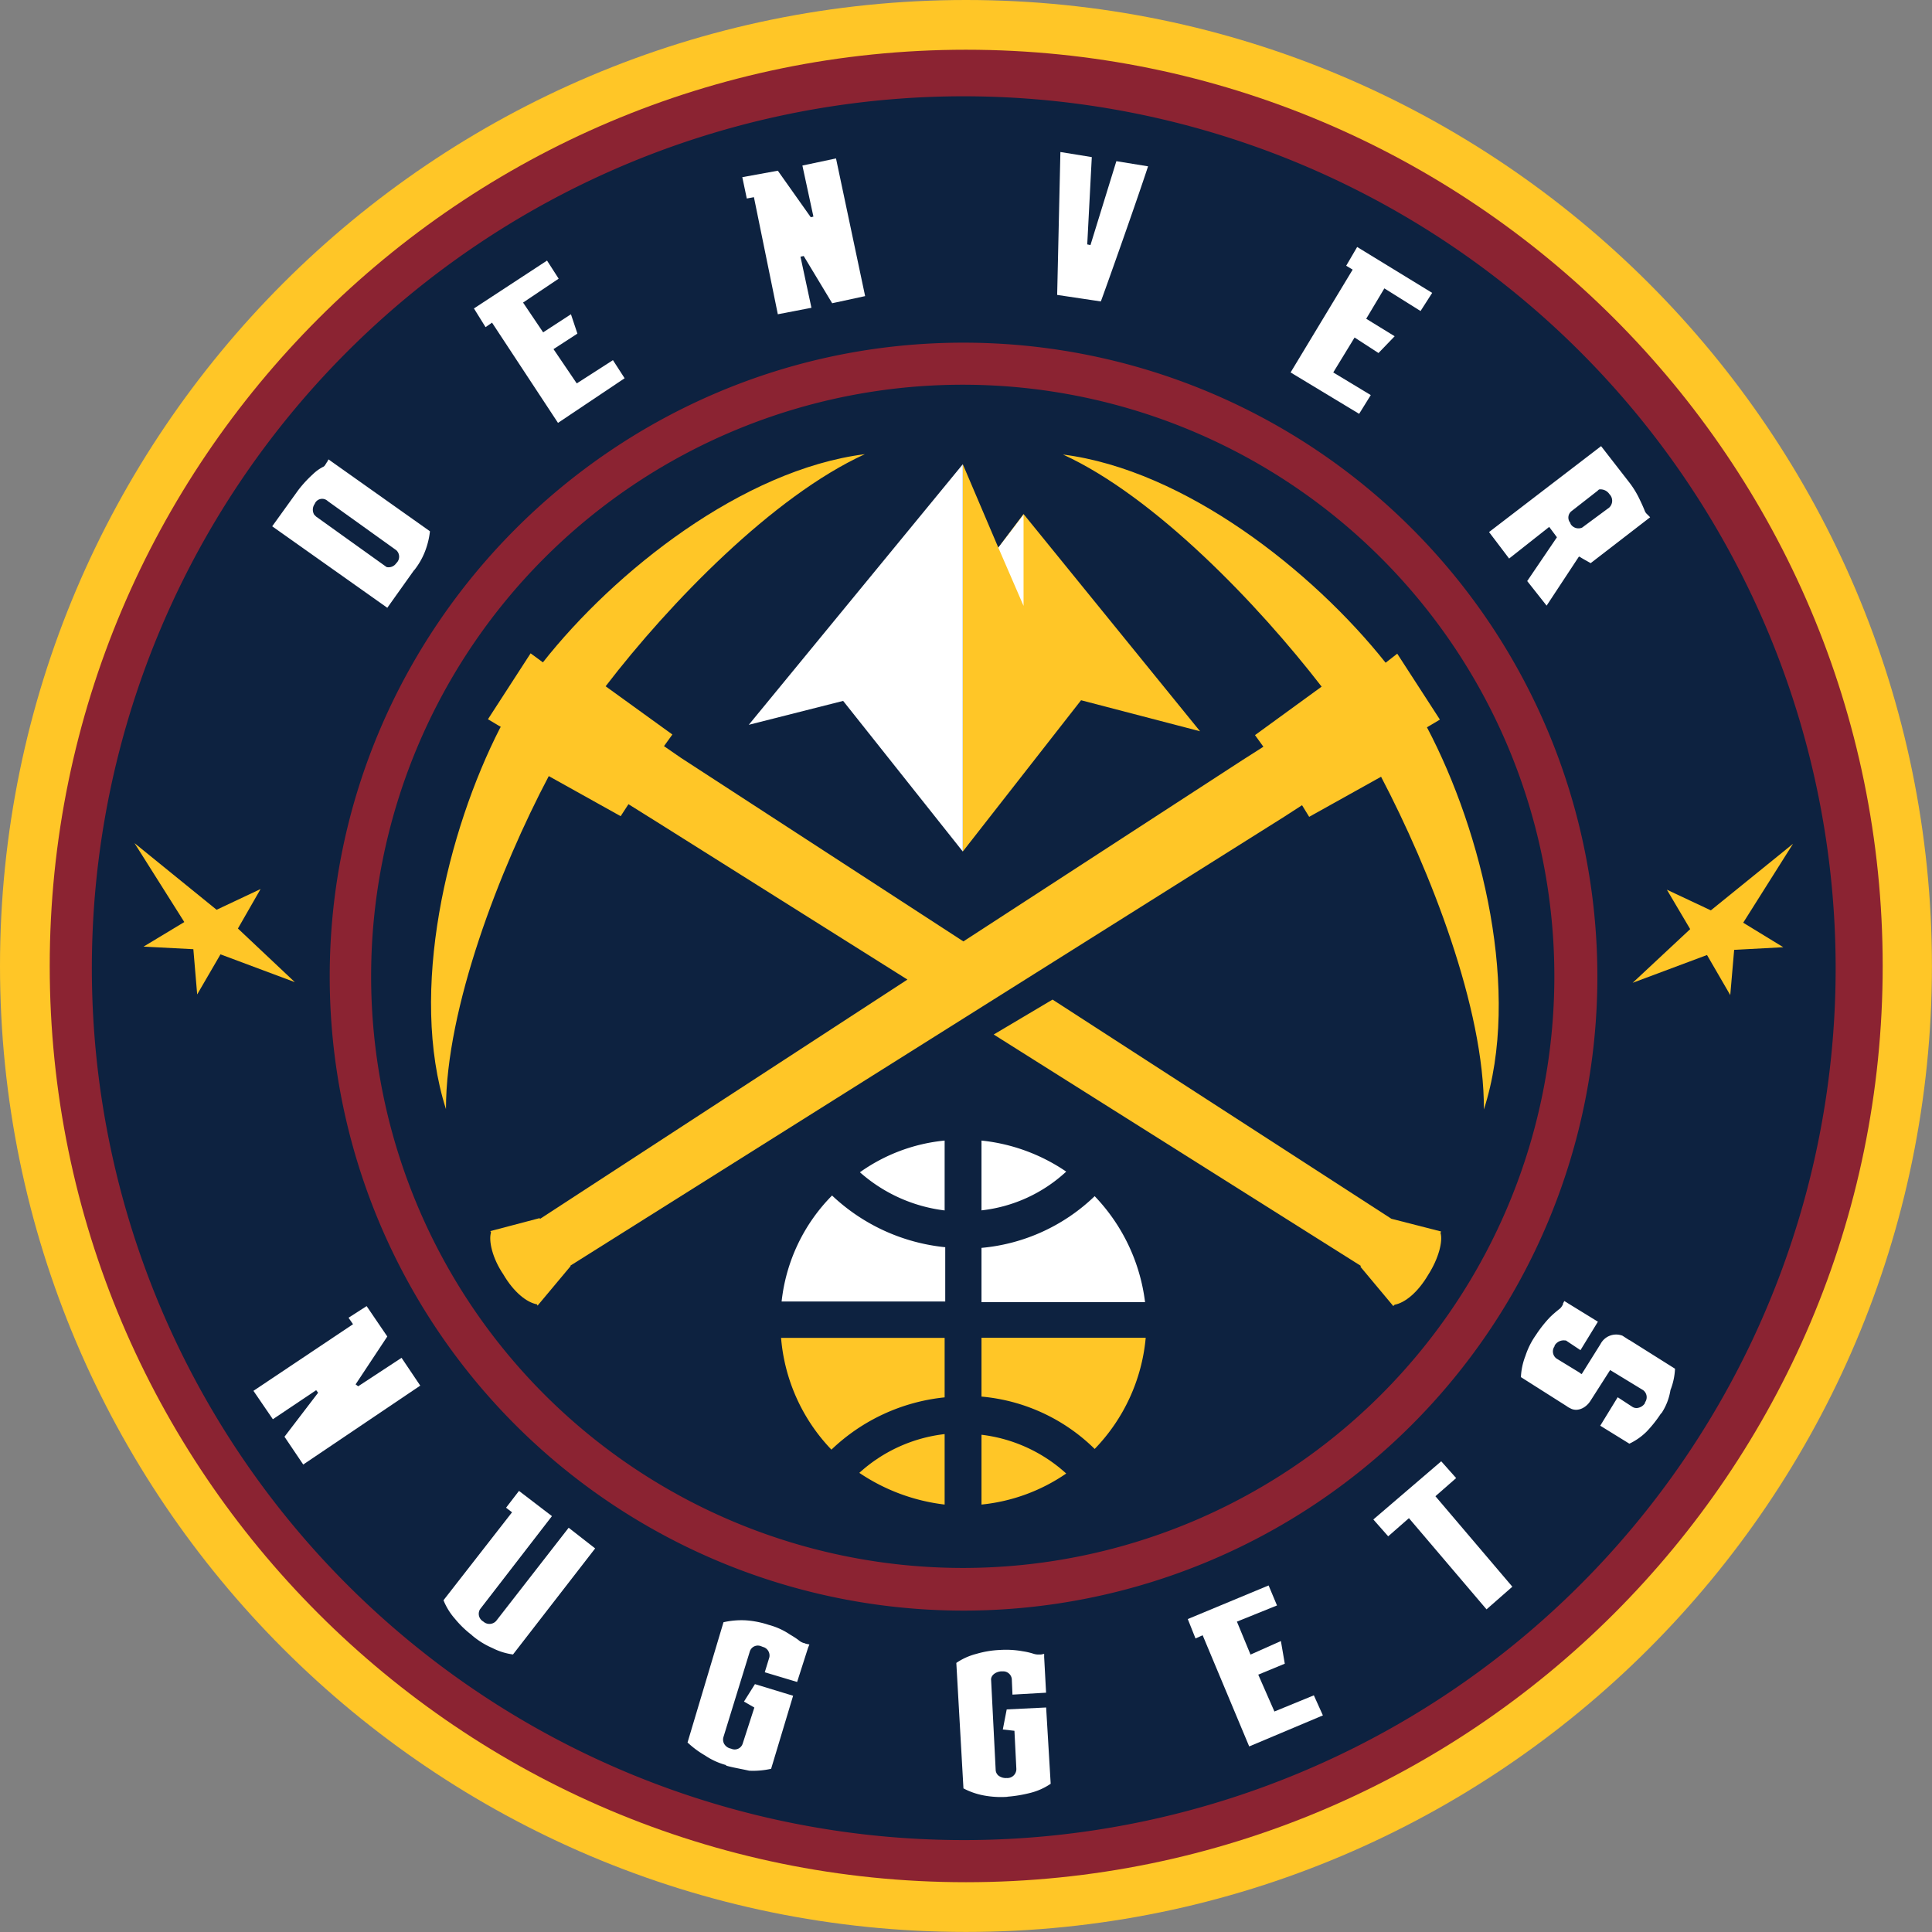 <svg xmlns="http://www.w3.org/2000/svg" viewBox="0 0 322.45 322.45"><rect x="0" y="0" width="322.45" height="322.45" fill="#808080" stroke="none"/><path d="M512 673.22c-88.92 0-161.22-72.3-161.22-161.22S423.08 350.78 512 350.78 673.22 423.08 673.22 512 600.92 673.22 512 673.22" transform="translate(-350.78 -350.78)" style="fill:#ffc627"/><path d="M512 359.08c84.39 0 153 68.53 153 152.92s-68.61 152.92-153 152.92S359.08 596.28 359.08 512 427.72 359.08 512 359.08" transform="translate(-350.78 -350.78)" style="fill:#8b2332"/><path d="M657.15 512.43a145.52 145.52 0 1 1-145.58-145.58 145.58 145.58 0 0 1 145.58 145.58" transform="translate(-350.78 -350.78)" style="fill:#0d2240"/><path d="M511.57 619.59a105.81 105.81 0 0 0 0-211.62c-58.27 0-105.76 47.59-105.76 105.76a105.81 105.81 0 0 0 105.76 105.86" transform="translate(-350.78 -350.78)" style="fill:#8b2332"/><path d="M412.72 513.73a98.74 98.74 0 1 1 98.74 98.74 98.79 98.79 0 0 1-98.74-98.74" transform="translate(-350.78 -350.78)" style="fill:#0d2240"/><path d="M598.44 536c.11-16.94-9.06-40.14-17.16-55.58l-12 6.69-1.19-1.94-3 1.94L446 562v.11l-5.5 6.58-.11-.22c-1.73-.32-3.88-2.05-5.61-5-1.83-2.7-2.48-5.61-2.05-7l-.11-.22 8.2-2.16.11.11 61.3-39.93-41.33-26-5.23-3.27-1.3 2-12-6.69c-8.2 15.54-17.16 38.74-17.16 55.58-6.26-19.64.22-46.4 9.06-63.67l.11-.11-2.16-1.29 7.12-11 2.05 1.51c12-15.22 33.35-32.16 53.74-34.75-15.32 7-32.59 24.82-43.27 38.74l11.14 8.05-1.4 1.94 2.81 1.94 47.16 30.65 46.51-30.22 3.56-2.27-1.4-1.94 11.12-8.09c-10.58-13.71-27.84-31.73-43.17-38.74 20.4 2.59 41.76 19.53 53.85 34.75l1.94-1.51 7.12 11-2.16 1.29c9.28 17.59 15.76 44.35 9.5 63.78M583 554.19l-56.55-36.58-9.82 5.83 61.3 38.63-.11.11 5.5 6.58.22-.22c1.73-.32 3.88-2.05 5.61-5 1.73-2.7 2.48-5.61 2.05-7l.11-.22z" transform="translate(-350.78 -350.78)" style="fill:#ffc627"/><path style="fill:#ffc627" d="m170.83 85.79-4.21 5.61-5.93-13.92v64.64l19.74-25.25 19.86 5.18-29.46-36.26z"/><path style="fill:#fff" d="M170.83 101.12V85.9l-4.21 5.5 4.21 9.72zM160.69 77.48l-35.72 43.49 15.75-3.99 19.97 25.14V77.48z"/><path d="M489.55 592.72a32 32 0 0 1 18.89-8.72v-9.93h-27.3a30.53 30.53 0 0 0 8.42 18.67M508.44 601.89v-11.76a25.45 25.45 0 0 0-14.24 6.47 32.19 32.19 0 0 0 14.24 5.29" transform="translate(-350.78 -350.78)" style="fill:#ffc627"/><path d="M514.59 541.14v11.65a24.82 24.82 0 0 0 14.14-6.47 30.7 30.7 0 0 0-14.14-5.18M533.48 550.42a31.25 31.25 0 0 1-18.89 8.63v9.06h27.3a31 31 0 0 0-8.42-17.7M508.44 552.79v-11.65a29.26 29.26 0 0 0-14.14 5.29 26.07 26.07 0 0 0 14.14 6.37" transform="translate(-350.78 -350.78)" style="fill:#fff"/><path d="M514.59 574.05v9.82a30.78 30.78 0 0 1 18.89 8.74 30.64 30.64 0 0 0 8.52-18.56z" transform="translate(-350.78 -350.78)" style="fill:#ffc627"/><path d="M481.24 568h27.3v-9.06a32.17 32.17 0 0 1-18.89-8.63 29.69 29.69 0 0 0-8.42 17.7" transform="translate(-350.78 -350.78)" style="fill:#fff"/><path d="M514.59 601.89a30.26 30.26 0 0 0 14.14-5.18 25.47 25.47 0 0 0-14.14-6.47z" transform="translate(-350.78 -350.78)" style="fill:#ffc627"/><path style="fill:#ffc627" d="m278.2 148.49 3.89 6.58-9.6 8.96 12.41-4.64 3.88 6.69.65-7.55 8.2-.44-6.69-4.09 8.31-13.17-13.71 11.11-7.34-3.45zM43.49 148.38l-3.78 6.59 9.5 8.95-12.41-4.64-3.89 6.69-.64-7.55-8.31-.43 6.8-4.1-8.31-13.17 13.7 11.12 7.34-3.46z"/><path d="m415.42 452.22-19.21-13.6 4.32-6a19.9 19.9 0 0 1 2.48-2.7 7.09 7.09 0 0 1 1.83-1.29 1.49 1.49 0 0 0 .32-.43c.11-.11.11-.22.22-.32l.22-.43 16.94 12a13.5 13.5 0 0 1-.86 3.45 12.13 12.13 0 0 1-1.73 3l-.11.11zm-12.09-17.37a1.64 1.64 0 0 0-.11 1.83l.32.32 11.76 8.42a1.54 1.54 0 0 0 1.62-.65l.11-.11a1.47 1.47 0 0 0-.11-2.05l-11.44-8.2a1.34 1.34 0 0 0-2.16.43z" transform="translate(-350.78 -350.78)" style="fill:#fff"/><path style="fill:#fff" d="M93.13 70.58 82.12 53.85l-1.08.75-1.94-3.12 12.2-7.99 1.94 3.02-5.94 3.99 3.35 4.97 4.64-3.02 1.08 3.23-3.99 2.59 3.88 5.72 6.04-3.88 1.95 3.02-11.12 7.45zM138.89 50.61l-4.75-7.88-.54.11 1.83 8.53-5.61 1.08-3.99-19.54-1.19.22-.75-3.56 5.93-1.08 5.5 7.77.44-.11-1.84-8.52 5.61-1.19 4.86 22.98-5.5 1.19z"/><path d="m527.22 400 .54-23.85 5.24.85-.76 14.57.54.11 4.32-14 5.29.86c-2.05 6.26-7.23 20.83-7.88 22.55zM610.63 440.45l-1.29-1.73-6.69 5.28-3.35-4.42 18.7-14.34 4.53 5.83a15.27 15.27 0 0 1 1.94 3.13c.32.65.65 1.4.86 1.94a1.49 1.49 0 0 0 .32.43l.22.22.32.32-9.93 7.66c-.54-.32-1.19-.65-1.73-1l-.22-.11-5.4 8.2-3.24-4.1zm8.74-7.23a1.79 1.79 0 0 0-1.62-.76c-.11 0-.22.11-.32.22l-4.43 3.46a1.37 1.37 0 0 0-.11 1.94v.11a1.54 1.54 0 0 0 1.94.65l4.53-3.35a1.56 1.56 0 0 0 0-2.27z" transform="translate(-350.78 -350.78)" style="fill:#fff"/><path style="fill:#fff" d="M215.4 62.16 225.76 45l-1.08-.65 1.83-3.13 12.52 7.66-1.94 3.03-6.04-3.78-3.03 5.07 4.75 2.92-2.7 2.8-3.99-2.59-3.56 5.83 6.26 3.78-1.94 3.13-11.44-6.91z"/><path d="M472 645.38a11.73 11.73 0 0 1-3.56-1.62 15.71 15.71 0 0 1-2.91-2.16l6-20.07a13.68 13.68 0 0 1 3.67-.32 15.49 15.49 0 0 1 3.88.76 11.73 11.73 0 0 1 3.56 1.62c.54.32 1.08.65 1.51 1a2.17 2.17 0 0 0 .86.43c.11 0 .22.11.32.11l.54.11-.22.54-1.83 5.72-5.4-1.62.76-2.48a1.48 1.48 0 0 0-1-1.73c-.11 0-.22-.11-.32-.11a1.4 1.4 0 0 0-1.94.86l-4.42 14.35a1.52 1.52 0 0 0 .11 1 1.67 1.67 0 0 0 1.19.86 1.4 1.4 0 0 0 1.94-.86l1.94-6-1.73-1 1.83-2.91 6.37 1.94-3.67 12.19a13.68 13.68 0 0 1-3.67.32c-1.4-.32-2.81-.54-3.88-.86M518.91 650.67a15.67 15.67 0 0 1-3.88-.22 11.88 11.88 0 0 1-3.45-1.19l-1.19-20.94a10.55 10.55 0 0 1 3.35-1.51 16.25 16.25 0 0 1 3.88-.65 15.67 15.67 0 0 1 3.88.22 11.29 11.29 0 0 1 1.83.43 2.68 2.68 0 0 0 .86.11h.32l.54-.11v.54l.32 5.94-5.61.32-.11-2.59a1.44 1.44 0 0 0-1.51-1.29h-.32c-1 .11-1.73.76-1.62 1.51l.76 15a1.33 1.33 0 0 0 .43.86 2 2 0 0 0 1.4.43 1.5 1.5 0 0 0 1.62-1.51l-.32-6.37-1.94-.22.65-3.35 6.58-.32.76 12.73a10.55 10.55 0 0 1-3.35 1.51 22.45 22.45 0 0 1-3.88.65M429.55 623.69a16.61 16.61 0 0 1-2.81-2.7 10.75 10.75 0 0 1-1.94-3.13l11.44-14.68-1-.76 2.16-2.81 5.5 4.21-12 15.54a1.47 1.47 0 0 0 .54 2.05 1.51 1.51 0 0 0 2.16-.11l12.09-15.54 4.42 3.45-13.71 17.7a10.66 10.66 0 0 1-3.45-1.08 13.47 13.47 0 0 1-3.45-2.16" transform="translate(-350.78 -350.78)" style="fill:#fff"/><path style="fill:#fff" d="m248.1 268.6-12.95-15.22-3.46 3.03-2.48-2.81 11.33-9.71 2.49 2.8-3.46 3.03 12.84 15.1-4.31 3.78z"/><path d="M628 586.68a20.86 20.86 0 0 1-2.37 3 10.26 10.26 0 0 1-2.91 2.05l-4.86-3 2.91-4.75 2.48 1.62a1.28 1.28 0 0 0 1.08.11 1.72 1.72 0 0 0 1-.76v-.11a1.47 1.47 0 0 0-.32-2.05l-5.5-3.35-3.24 5.07c-.86 1.4-2.37 1.94-3.45 1.29a2.36 2.36 0 0 1-.54-.32l-7.66-4.86a11.1 11.1 0 0 1 .76-3.56 12.94 12.94 0 0 1 1.73-3.45 20.87 20.87 0 0 1 2.37-3 18.76 18.76 0 0 1 1.62-1.4 1.89 1.89 0 0 0 .43-.54.4.4 0 0 0 .11-.32l.22-.43 5.61 3.45-2.91 4.75-2.27-1.51a.4.4 0 0 0-.32-.11 1.75 1.75 0 0 0-1.73.86v.11a1.47 1.47 0 0 0 .32 2.05l3.88 2.37.11.11.22.11 3.13-5a2.94 2.94 0 0 1 3.67-1.4l1 .65.22.11 7.55 4.75a11.1 11.1 0 0 1-.76 3.56 9.76 9.76 0 0 1-1.51 3.88" transform="translate(-350.78 -350.78)" style="fill:#fff"/><path style="fill:#fff" d="m200.72 272.92-1.19.54-1.29-3.24 13.49-5.61 1.4 3.34-6.69 2.7 2.27 5.5 5.07-2.26.65 3.78-4.43 1.83 2.7 6.15 6.58-2.7 1.51 3.35-12.3 5.18-7.77-18.56zM47.48 239.79l5.61-7.34-.32-.43-7.23 4.85-3.24-4.74 16.62-11.12-.75-1.08 3.02-1.94 3.45 5.07-5.29 7.99.43.32 7.24-4.75 3.12 4.64-19.53 13.17-3.13-4.64z"/></svg>
